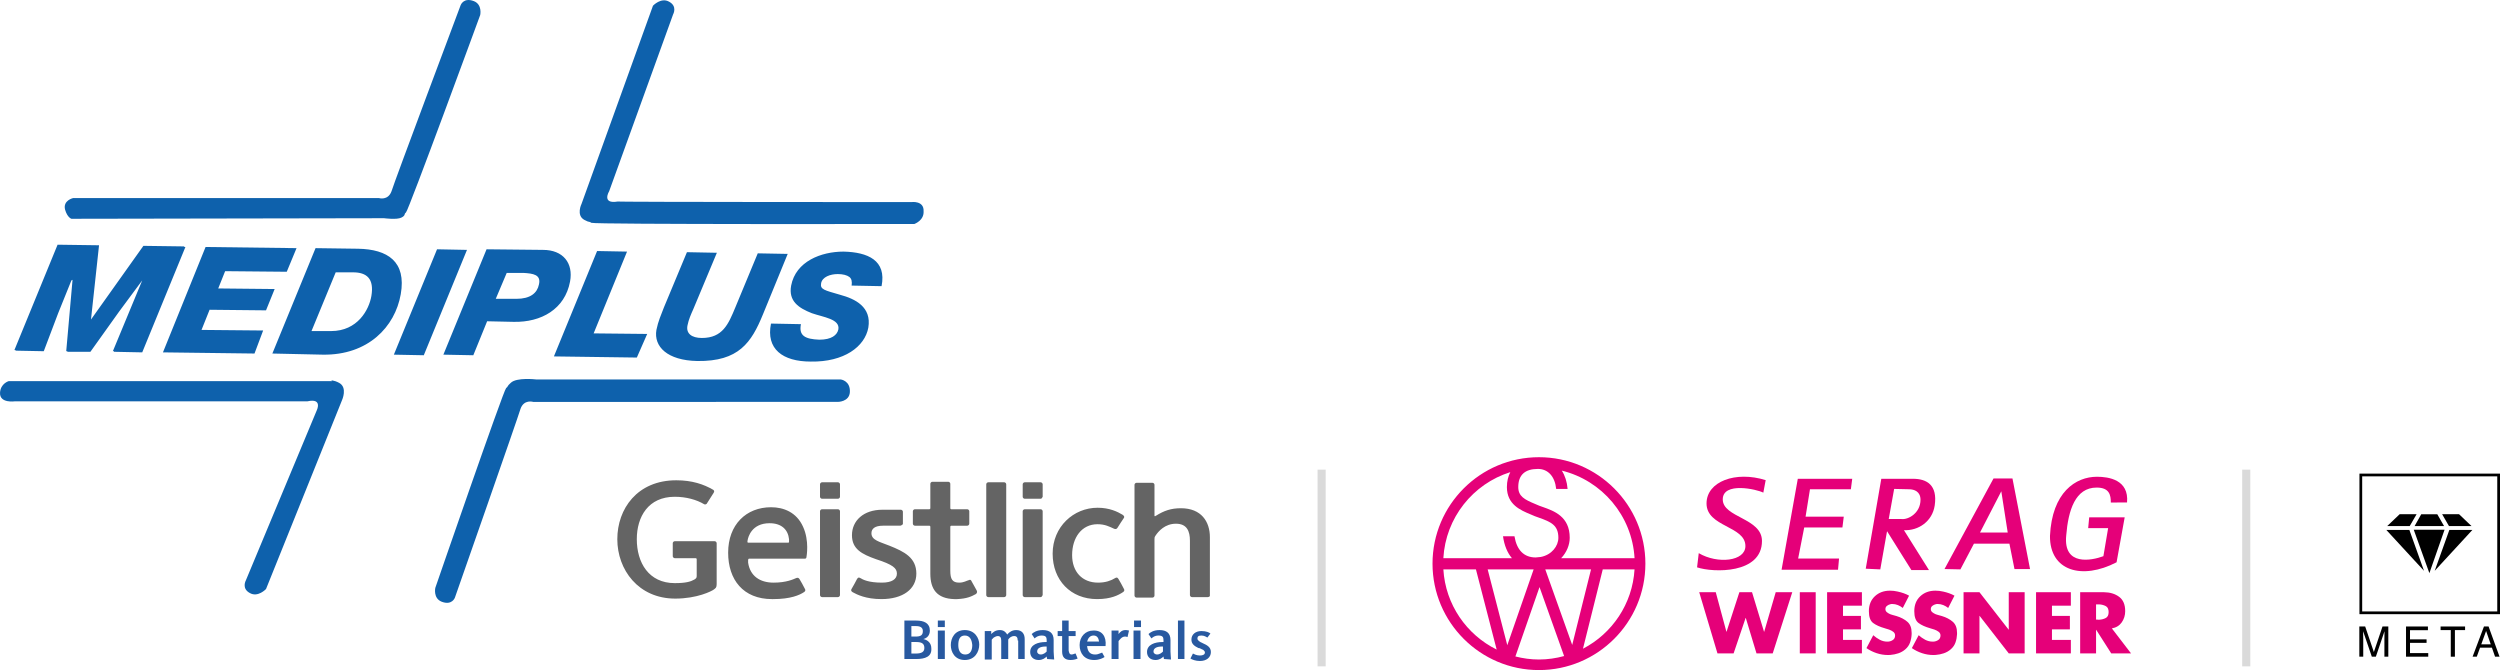 <svg xmlns="http://www.w3.org/2000/svg" xmlns:xlink="http://www.w3.org/1999/xlink" id="Calque_1" x="0px" y="0px" width="440.252px" height="118px" viewBox="0 0 440.252 118" xml:space="preserve"><g>	<path d="M415.478,110.326h1.032l1.529,4.498l1.521-4.498h1.024v5.318h-0.689v-3.139c0-0.107,0.003-0.289,0.009-0.539  c0.006-0.251,0.008-0.519,0.008-0.806l-1.521,4.483h-0.713l-1.532-4.483v0.161c0,0.132,0.003,0.329,0.01,0.596  c0.009,0.267,0.012,0.464,0.012,0.588v3.139h-0.689V110.326z"></path>	<path d="M423.701,110.326h3.859v0.653h-3.156v1.614h2.917v0.615h-2.917v1.803h3.212v0.633h-3.915V110.326z"></path>	<path d="M434.103,110.326v0.634h-1.793v4.685h-0.726v-4.685h-1.794v-0.634H434.103z"></path>	<path d="M437.427,110.326h0.813l1.931,5.318h-0.788l-0.556-1.592h-2.087l-0.575,1.592h-0.74L437.427,110.326z M438.621,113.466  l-0.817-2.35l-0.851,2.35H438.621z"></path>			<rect x="415.742" y="83.645" fill="none" stroke="#000000" stroke-width="0.482" stroke-miterlimit="10" width="24.269" height="24.271"></rect>	<polygon points="420.383,92.646 424.352,92.646 425.566,90.547 422.588,90.547  "></polygon>	<polygon points="425.215,92.635 430.397,92.635 429.212,90.567 426.38,90.567  "></polygon>	<polygon points="420.232,93.32 424.29,93.32 426.872,100.523  "></polygon>	<polygon points="435.238,92.646 431.271,92.646 430.058,90.547 433.035,90.547  "></polygon>	<polygon points="435.39,93.32 431.333,93.32 428.752,100.523  "></polygon>	<polygon points="425.064,93.288 430.488,93.288 427.816,100.929  "></polygon></g><line fill="none" stroke="#DADADA" stroke-width="1.429" stroke-miterlimit="10" x1="232.739" y1="82.704" x2="232.739" y2="117.345"></line><line fill="none" stroke="#DADADA" stroke-width="1.429" stroke-miterlimit="10" x1="395.565" y1="82.704" x2="395.565" y2="117.345"></line><path fill="#2859A0" d="M212.625,112.272c-0.176-0.089-0.526-0.355-1.055-0.355c-0.529,0-0.702,0.18-0.702,0.533 c0,0.173,0.089,0.261,0.263,0.438c0.089,0.085,0.177,0.085,0.265,0.173c0.085,0.09,0.263,0.09,0.351,0.178 c0.791,0.353,1.492,0.703,1.492,1.581c0,0.97-0.789,1.583-1.931,1.583c-0.791,0-1.407-0.264-1.671-0.438l0,0l0.44-0.877l0,0 c0.175,0.084,0.615,0.348,1.23,0.348c0.527,0,0.879-0.177,0.879-0.527c0-0.173-0.088-0.261-0.264-0.438 c-0.088-0.089-0.265-0.089-0.353-0.176c-0.175-0.09-0.351-0.177-0.529-0.177c-0.701-0.351-1.23-0.703-1.23-1.494 c0-0.879,0.706-1.494,1.76-1.494c0.879,0,1.406,0.265,1.585,0.439l0,0L212.625,112.272L212.625,112.272z M207.438,109.281h1.144 v6.771h-1.144V109.281z M204.978,116.053c0-0.088-0.088-0.264-0.088-0.441c-0.264,0.264-0.703,0.615-1.406,0.615 c-0.879,0-1.494-0.527-1.494-1.407c0-1.317,1.407-1.759,2.724-1.759h0.177v-0.35c0-0.527-0.177-0.794-0.879-0.794 c-0.353,0-0.614,0.091-0.792,0.18c-0.088,0.087-0.175,0.087-0.262,0.176c-0.091,0.084-0.177,0.084-0.177,0.178l0,0l-0.529-0.794l0,0 c0.262-0.263,0.88-0.702,1.936-0.702c1.228,0,1.936,0.526,1.936,1.757v2.024c0,0.523,0.085,1.054,0.085,1.317v0.086L204.978,116.053 L204.978,116.053z M204.799,113.854h-0.173c-0.88,0-1.495,0.263-1.495,0.881c0,0.353,0.353,0.523,0.615,0.523 c0.525,0,0.88-0.351,1.053-0.523V113.854z M199.705,109.281h1.228v1.143h-1.228V109.281z M200.845,116.053h-1.231v-5.012h1.231 V116.053z M198.559,112.184c-0.087,0-0.175-0.087-0.438-0.087c-0.615,0-0.968,0.614-1.143,0.791v3.165h-1.231v-5.012h1.231v0.615 c0.26-0.352,0.611-0.702,1.229-0.702c0.352,0,0.528,0.087,0.613,0.087l0,0L198.559,112.184L198.559,112.184z M194.69,113.767h-3.252 c0.088,0.881,0.44,1.492,1.405,1.492c0.353,0,0.615-0.087,0.795-0.171c0.085,0,0.173-0.093,0.26-0.093 c0.091,0,0.18-0.087,0.18-0.087l0,0l0.437,0.791l0,0c-0.265,0.176-0.876,0.527-1.844,0.527c-1.671,0-2.551-1.139-2.551-2.636 c0-1.494,1.055-2.55,2.376-2.55C194.078,110.954,194.866,112.097,194.69,113.767L194.69,113.767z M192.58,111.917 c-0.615,0-0.969,0.439-1.142,1.056h2.108C193.459,112.356,193.196,111.917,192.58,111.917z M188.714,115.259 c0.264,0,0.525-0.171,0.615-0.171h0.088l0.352,0.877l0,0c-0.178,0.088-0.615,0.262-1.23,0.262c-1.057,0-1.496-0.527-1.496-1.491 v-2.728h-0.789v-0.879h0.789v-1.848h1.146v1.848h1.229v0.879h-1.229v2.548C188.271,114.995,188.36,115.259,188.714,115.259z  M184.405,116.053c0-0.088-0.087-0.264-0.087-0.441c-0.264,0.264-0.704,0.615-1.407,0.615c-0.879,0-1.494-0.527-1.494-1.407 c0-1.317,1.406-1.759,2.726-1.759h0.176v-0.35c0-0.527-0.176-0.794-0.882-0.794c-0.347,0-0.613,0.091-0.791,0.18 c-0.086,0.087-0.176,0.087-0.264,0.176c-0.086,0.084-0.174,0.084-0.174,0.178l0,0l-0.526-0.794l0,0 c0.264-0.263,0.878-0.702,1.933-0.702c1.229,0,1.933,0.526,1.933,1.757v2.024c0,0.523,0.088,1.054,0.088,1.317v0.086 L184.405,116.053L184.405,116.053z M184.318,113.854h-0.176c-0.882,0-1.497,0.263-1.497,0.881c0,0.353,0.352,0.523,0.615,0.523 c0.529,0,0.882-0.351,1.058-0.523V113.854z M179.219,112.8c0-0.527-0.176-0.792-0.617-0.792c-0.526,0-0.877,0.349-1.053,0.615v3.43 h-1.233V112.8c0-0.527-0.174-0.792-0.61-0.792c-0.269,0-0.532,0.176-0.706,0.265c-0.087,0.084-0.175,0.178-0.263,0.263 c-0.091,0.088-0.091,0.088-0.091,0.176v3.428h-1.229v-5.01h1.141v0.527c0.267-0.263,0.705-0.702,1.497-0.702 c0.7,0,1.055,0.351,1.317,0.79c0.353-0.439,0.879-0.79,1.582-0.79c1.057,0,1.494,0.702,1.494,1.581v3.518h-1.142V112.8H179.219z  M169.9,116.227c-1.761,0-2.462-1.407-2.462-2.636c0-1.234,0.701-2.637,2.462-2.637c1.758,0,2.547,1.402,2.547,2.548 C172.447,114.819,171.658,116.227,169.9,116.227z M169.9,111.917c-0.879,0-1.144,0.706-1.144,1.674c0,0.965,0.352,1.668,1.231,1.668 c0.879,0,1.23-0.703,1.23-1.668C171.13,112.623,170.776,111.917,169.9,111.917z M165.152,109.281h1.232v1.143h-1.232V109.281z  M166.385,116.053h-1.232v-5.012h1.232V116.053z M161.37,116.053h-2.108v-6.771h2.108c1.321,0,2.378,0.441,2.378,1.76 c0,0.791-0.442,1.315-1.146,1.494c0.792,0.176,1.407,0.703,1.407,1.669C164.097,115.611,162.952,116.053,161.37,116.053z  M161.285,110.253h-0.791v1.844h0.791c0.879,0,1.229-0.265,1.229-0.968C162.515,110.512,162.078,110.253,161.285,110.253z  M161.37,113.061h-0.876v2.027h0.791c0.969,0,1.494-0.269,1.494-0.971C162.779,113.414,162.427,113.061,161.37,113.061z"></path><path fill="#646464" d="M212.717,105.15H209.9c-0.178,0-0.352-0.175-0.352-0.351v-9.585c0-1.667-0.526-2.988-2.462-2.988 c-1.934,0-3.076,1.321-3.604,2.109c-0.176,0.264-0.176,0.354-0.176,0.618c0,0.353,0,2.458,0,2.458v7.475 c0,0.177-0.177,0.352-0.351,0.352h-2.815c-0.173,0-0.353-0.175-0.353-0.352V85.37c0-0.176,0.18-0.35,0.353-0.35h2.815 c0.174,0,0.351,0.174,0.351,0.35v1.936c0,0,0,3.427,0,3.515c0,0,0,0.089,0.089,0.089c0.087,0,0.087-0.089,0.175-0.089 c1.406-0.881,2.636-1.32,4.395-1.32c3.604,0,5.099,2.378,5.099,5.1v10.376C213.064,104.976,212.89,105.15,212.717,105.15z  M193.374,102.603c1.316,0,2.283-0.354,2.988-0.794c0.439-0.264,0.526,0.091,0.616,0.179c0.087,0.085,0.791,1.403,0.966,1.757 c0.085,0.176,0.085,0.352-0.175,0.525c-0.791,0.53-2.112,1.232-4.573,1.232l0,0c-4.658,0-7.824-3.339-7.824-7.998 c0-4.749,3.691-8.089,7.912-8.089c2.112,0,3.518,0.702,4.397,1.229c0.263,0.176,0.348,0.353,0.263,0.527 c-0.175,0.264-1.056,1.583-1.143,1.758c-0.087,0.089-0.176,0.35-0.617,0.179c-0.788-0.354-1.582-0.793-2.9-0.793 c-2.813,0-4.482,2.375-4.482,5.45C188.802,100.669,190.559,102.603,193.374,102.603z M183.261,105.15h-2.813 c-0.177,0-0.35-0.175-0.35-0.351V90.03c0-0.177,0.173-0.351,0.35-0.351h2.813c0.176,0,0.354,0.174,0.354,0.351v14.77 C183.527,104.976,183.437,105.15,183.261,105.15z M183.261,87.83h-2.813c-0.177,0-0.35-0.173-0.35-0.349v-2.196 c0-0.18,0.173-0.355,0.35-0.355h2.813c0.176,0,0.354,0.176,0.354,0.355v2.196C183.527,87.657,183.437,87.83,183.261,87.83z  M176.843,105.15h-2.813c-0.176,0-0.35-0.175-0.35-0.351V85.285c0-0.18,0.174-0.355,0.35-0.355h2.813 c0.179,0,0.354,0.176,0.354,0.355V104.8C177.196,104.976,177.021,105.15,176.843,105.15z M168.579,105.502c-0.085,0-0.085,0-0.173,0 h-0.176h-0.177l0,0c-3.077-0.088-4.22-1.758-4.22-4.483v-8.264c0-0.086-0.086-0.179-0.179-0.179h-2.546 c-0.179,0-0.353-0.176-0.353-0.35V90.03c0-0.177,0.174-0.351,0.353-0.351h2.546c0.093,0,0.179-0.089,0.179-0.18v-4.306 c0-0.174,0.176-0.352,0.352-0.352H167c0.176,0,0.349,0.178,0.349,0.352V89.5c0,0.091,0.09,0.18,0.179,0.18h2.812 c0.177,0,0.353,0.174,0.353,0.351v2.196c0,0.174-0.176,0.35-0.353,0.35h-2.812c-0.089,0-0.179,0.093-0.179,0.179v7.738 c0,1.494,0.354,2.109,1.584,2.109c0.791,0,1.318-0.354,1.671-0.439c0.354-0.176,0.438,0.085,0.526,0.261 c0.089,0.09,0.704,1.32,0.88,1.584c0.088,0.176,0.088,0.44-0.176,0.615C171.042,105.063,170.251,105.414,168.579,105.502z  M158.47,92.576h-2.988c-1.404,0-2.021,0.532-2.021,1.321c0,1.229,1.405,1.494,3.163,2.198c2.638,1.056,4.746,2.11,4.746,4.923 c0,2.726-2.37,4.483-6.152,4.483c-2.726,0-4.308-0.791-5.096-1.232c-0.268-0.174-0.268-0.35-0.179-0.525 c0.179-0.263,0.879-1.581,0.967-1.757c0.087-0.088,0.178-0.442,0.615-0.179c0.439,0.264,1.408,0.794,3.78,0.794 c1.758,0,2.641-0.615,2.641-1.584c0-0.967-0.707-1.585-3.694-2.55c-2.461-0.879-4.221-1.76-4.221-4.218 c0-2.551,2.023-4.485,5.362-4.485c0.791,0,3.253,0,3.253,0c0.174,0,0.354,0.174,0.354,0.352v2.198 C158.82,92.491,158.646,92.576,158.47,92.576z M147.568,105.15h-2.811c-0.178,0-0.354-0.175-0.354-0.351V90.03 c0-0.177,0.176-0.351,0.354-0.351h2.811c0.178,0,0.354,0.174,0.354,0.351v14.77C147.922,104.976,147.746,105.15,147.568,105.15z  M147.568,87.83h-2.811c-0.178,0-0.354-0.173-0.354-0.349v-2.196c0-0.18,0.176-0.355,0.354-0.355h2.811 c0.178,0,0.354,0.176,0.354,0.355v2.196C147.922,87.657,147.746,87.83,147.568,87.83z M141.769,98.382h-9.849 c-0.086,0-0.174,0.087-0.174,0.267c0,0.084,0,0.348,0,0.437c0.352,2.375,2.109,3.518,4.483,3.518c2.284,0,3.517-0.615,3.956-0.794 c0.44-0.176,0.527,0.091,0.615,0.179c0.088,0.085,0.791,1.403,0.968,1.757c0.088,0.176,0.088,0.352-0.177,0.525 c-0.791,0.53-2.373,1.232-5.45,1.232h-0.176c-5.099,0-7.737-3.43-7.737-8.176c0-4.926,3.168-8.001,7.563-8.001 c2.197,0,4.481,0.878,5.625,3.43c1.143,2.46,0.613,5.274,0.613,5.274C142.03,98.206,141.944,98.382,141.769,98.382z M138.95,94.954 c-0.171-1.675-1.313-2.815-3.424-2.815c-3.168,0-3.78,2.461-3.868,2.988c-0.088,0.351,0,0.44,0.088,0.44h7.033 c0.088,0,0.171,0,0.171-0.176C138.95,95.215,138.95,95.039,138.95,94.954z M126.205,102.865c0,0.616-0.173,0.701-0.525,0.967 c-0.354,0.264-2.901,1.582-6.77,1.582c-6.506,0-10.201-5.099-10.201-10.46c0-5.363,3.521-10.376,10.378-10.376 c2.812,0,4.833,0.707,6.503,1.67c0.266,0.176,0.178,0.352,0.09,0.528c-0.176,0.263-1.055,1.669-1.23,1.937 c-0.086,0.084-0.264,0.172-0.441,0.084c-1.318-0.791-3.163-1.315-5.186-1.315c-4.659,0-6.682,3.516-6.682,7.473 c0,4.131,2.11,7.733,6.682,7.733c1.934,0,2.813-0.264,3.426-0.615c0.269-0.173,0.441-0.264,0.441-0.612c0-0.354,0-2.903,0-2.991 c0-0.087-0.087-0.175-0.173-0.175c-0.091,0-3.694,0-3.694,0c-0.176,0-0.351-0.179-0.351-0.352v-2.285 c0-0.18,0.175-0.351,0.351-0.351h7.033c0.177,0,0.35,0.171,0.35,0.351v2.285l0,0C126.205,98.029,126.205,102.514,126.205,102.865z"></path><path fill="#0E61AC" d="M161.024,39.442c0,0-56.481,0.101-56.887-0.205c-0.405-0.304-0.303,0-1.217-0.505 c-1.52-0.812-0.507-2.841-0.507-2.841l12.574-34.88c0,0,1.42-1.524,2.838-0.713c1.521,0.812,0.71,2.232,0.71,2.232l-11.256,31.13 c0,0-1.42,2.332,1.521,1.825c-0.104,0.101,51.715,0.101,51.715,0.101s2.229-0.303,2.129,1.624 C162.746,38.83,161.024,39.442,161.024,39.442z M90.449,56.679l-4.665-0.103L83.35,62.56l-5.272-0.104l7.605-18.556l9.937,0.105 c3.55,0,5.373,2.331,4.767,5.577C99.473,54.446,95.316,56.781,90.449,56.679z M92.172,48.06h-2.939l-1.929,4.563h3.65 c2.435,0,3.652-1.013,3.955-2.535C95.316,48.365,93.897,48.161,92.172,48.06z M71.49,37.413c-0.407,0.306,0,0.508-0.817,0.911 c-0.809,0.409-3.038,0.103-3.038,0.103l-55.06,0.101c0,0-0.713-0.204-1.118-1.62c-0.405-1.624,1.422-2.029,1.422-2.029h53.842 c0,0,1.621,0.508,2.232-1.218C69.357,32.242,81.12,0.91,81.12,0.91s0.508-1.422,2.332-0.71c1.521,0.607,1.116,2.435,1.116,2.435 S71.893,37.21,71.49,37.413z M17.239,43.191h0.201l-1.418,13.08l9.229-12.977l7.197,0.099v0.104h0.202l-7.604,18.555l-4.967-0.102 V61.85h-0.205l5.172-12.473l-4.055,5.473l-5.07,7.101h-4.059V61.85h-0.2l1.113-12.575l-0.2,0.103l-2.333,5.781L7.707,61.85 L2.74,61.751v-0.106H2.537l7.604-18.554L17.239,43.191L17.239,43.191z M58.507,67.121c-0.508-0.201,0.307-0.201,1.217,0.304 c1.523,0.813,0.508,3.043,0.508,3.043l-13.385,33.259c0,0-1.419,1.521-2.839,0.711c-1.521-0.81-0.712-2.232-0.712-2.232 L55.77,72.293c0,0,1.116-2.231-1.623-1.62c-0.101,0-51.509,0-51.509,0s-2.738,0.405-2.634-1.521 c0.098-1.627,1.519-2.031,1.519-2.031H58.507z M44.817,62.257l-16.121-0.205l7.505-18.555l16.019,0.201l-1.722,4.16l-10.852-0.104 l-1.216,3.042l9.936,0.104l-1.52,3.753l-9.937-0.104l-1.419,3.549l10.85,0.103L44.817,62.257z M47.963,62.257l7.605-18.559 l7.501,0.104c5.172,0.098,8.519,2.23,7.505,8.01c-1.015,5.78-5.78,10.748-13.688,10.644L47.963,62.257z M65.402,52.117 c0.508-3.042-0.81-4.159-3.246-4.159h-3.04l-4.261,10.344h3.449C62.969,58.302,64.994,54.549,65.402,52.117z M82.235,44.005 L74.63,62.56l-5.272-0.104l7.605-18.556L82.235,44.005z M112.147,62.965l-14.603-0.201l7.605-18.558l5.272,0.101l-5.88,14.401 l9.432,0.099L112.147,62.965z M89.132,68.339c0.406-0.304,0.101-0.304,0.811-0.914c1.012-1.013,4.461-0.605,4.461-0.605h53.64 c0,0,1.722,0.201,1.621,2.227c-0.098,1.728-2.126,1.728-2.126,1.728H93.897c0,0-1.622-0.508-2.232,1.217 c-0.404,1.42-11.559,33.258-11.559,33.258s-0.506,1.42-2.333,0.71c-1.521-0.607-1.116-2.434-1.116-2.434 S88.726,68.541,89.132,68.339z M123.604,59.517c3.654,0,4.666-2.433,5.883-5.371l3.954-9.533l5.274,0.099l-4.359,10.648 c-2.029,4.97-4.259,8.313-11.563,8.215c-5.272-0.102-7.704-2.534-7.199-5.477c0.306-1.521,0.813-2.634,1.318-3.952l4.058-9.737 l5.271,0.104l-4.154,9.934c-0.407,0.913-0.815,1.825-1.016,2.84C120.766,58.708,121.782,59.517,123.604,59.517z M135.772,56.981 l5.273,0.103c-0.404,2.025,0.712,2.638,3.244,2.735c2.132,0,3.145-0.809,3.349-1.82c0.304-1.826-2.637-2.132-4.664-2.841 c-2.333-0.914-4.159-2.131-3.651-4.869c0.812-4.257,5.273-5.982,9.228-5.982c4.259,0.102,7.604,1.523,6.694,6.087l-5.273-0.104 c0.101-0.707,0-1.214-0.405-1.52c-0.407-0.306-1.118-0.508-2.028-0.508c-1.322,0-2.741,0.508-2.941,1.624 c-0.203,1.112,0.608,1.217,3.346,2.026c2.638,0.711,5.575,2.127,4.97,5.782c-0.61,3.346-4.264,6.082-10.143,5.979 C137.803,63.673,134.864,61.442,135.772,56.981z"></path><path fill="#E50079" d="M304.021,111.247h0.027l2.258-6.958h2.229l2.113,6.958h0.029l2.029-6.958h2.914l-3.443,10.772h-2.857 l-1.886-6.243h-0.028l-2.115,6.243h-2.844l-3.214-10.772h2.914L304.021,111.247z"></path><path fill="#E50079" d="M319.746,115.062h-2.8v-10.772h2.8V115.062z"></path><path fill="#E50079" d="M324.555,106.661v1.8h3.157v2.372h-3.157v1.856h3.328v2.372h-6.129v-10.772h6.129v2.372H324.555z"></path><path fill="#E50079" d="M336.194,104.89l-1.113,2.172c-0.258-0.209-0.545-0.38-0.865-0.508c-0.319-0.128-0.649-0.192-0.991-0.192 c-0.049,0-0.101,0.003-0.158,0.007c-0.057,0.004-0.114,0.017-0.172,0.035c-0.219,0.049-0.418,0.144-0.6,0.287 c-0.182,0.143-0.272,0.332-0.272,0.57c0,0.229,0.087,0.412,0.259,0.55c0.172,0.139,0.357,0.25,0.557,0.337 c0.076,0.027,0.15,0.054,0.222,0.078s0.14,0.044,0.206,0.063l0.715,0.201c0.752,0.229,1.384,0.559,1.894,0.993 c0.509,0.433,0.765,1.089,0.765,1.965c0,0.036,0,0.075,0,0.113c0,0.037,0,0.076,0,0.114c-0.02,0.495-0.11,0.978-0.272,1.449 s-0.442,0.879-0.843,1.223c-0.361,0.315-0.771,0.547-1.228,0.7c-0.458,0.152-0.925,0.247-1.401,0.284 c-0.076,0-0.15,0.003-0.222,0.009c-0.071,0.004-0.141,0.007-0.206,0.007c-0.677,0-1.338-0.107-1.987-0.322 c-0.647-0.214-1.247-0.511-1.8-0.893l1.2-2.271c0.353,0.315,0.736,0.58,1.151,0.801c0.414,0.219,0.859,0.328,1.335,0.328 c0.02,0,0.038,0,0.058,0s0.037,0,0.057,0c0.314-0.019,0.6-0.116,0.856-0.292c0.259-0.177,0.387-0.44,0.387-0.794 c0-0.267-0.107-0.481-0.321-0.644c-0.215-0.161-0.456-0.29-0.723-0.385c-0.114-0.039-0.227-0.074-0.342-0.107 c-0.114-0.033-0.219-0.064-0.315-0.094c-0.018-0.008-0.04-0.017-0.063-0.021c-0.024-0.004-0.045-0.013-0.064-0.021 c-0.847-0.239-1.523-0.545-2.028-0.916s-0.758-1.065-0.758-2.086c0-1.095,0.351-1.971,1.051-2.628s1.588-0.986,2.665-0.986 c0.219,0,0.441,0.013,0.671,0.036c0.229,0.023,0.457,0.064,0.687,0.121c0.361,0.077,0.716,0.178,1.063,0.3 c0.35,0.124,0.666,0.269,0.95,0.43V104.89z"></path><path fill="#E50079" d="M344.19,104.89l-1.113,2.172c-0.258-0.209-0.546-0.38-0.865-0.508s-0.65-0.192-0.992-0.192 c-0.049,0-0.1,0.003-0.157,0.007s-0.114,0.017-0.172,0.035c-0.219,0.049-0.418,0.144-0.6,0.287c-0.182,0.143-0.272,0.332-0.272,0.57 c0,0.229,0.087,0.412,0.259,0.55c0.171,0.139,0.356,0.25,0.557,0.337c0.076,0.027,0.15,0.054,0.222,0.078s0.14,0.044,0.206,0.063 l0.715,0.201c0.752,0.229,1.384,0.559,1.894,0.993c0.509,0.433,0.764,1.089,0.764,1.965c0,0.036,0,0.075,0,0.113 c0,0.037,0,0.076,0,0.114c-0.02,0.495-0.109,0.978-0.271,1.449s-0.442,0.879-0.843,1.223c-0.361,0.315-0.771,0.547-1.228,0.7 c-0.458,0.152-0.926,0.247-1.401,0.284c-0.076,0-0.15,0.003-0.222,0.009c-0.071,0.004-0.141,0.007-0.206,0.007 c-0.677,0-1.338-0.107-1.987-0.322c-0.647-0.214-1.247-0.511-1.8-0.893l1.2-2.271c0.353,0.315,0.736,0.58,1.151,0.801 c0.414,0.219,0.859,0.328,1.335,0.328c0.02,0,0.037,0,0.057,0s0.038,0,0.058,0c0.313-0.019,0.6-0.116,0.856-0.292 c0.258-0.177,0.387-0.44,0.387-0.794c0-0.267-0.107-0.481-0.321-0.644c-0.215-0.161-0.456-0.29-0.723-0.385 c-0.114-0.039-0.228-0.074-0.342-0.107s-0.219-0.064-0.315-0.094c-0.018-0.008-0.04-0.017-0.063-0.021 c-0.024-0.004-0.045-0.013-0.064-0.021c-0.847-0.239-1.523-0.545-2.028-0.916c-0.506-0.371-0.758-1.065-0.758-2.086 c0-1.095,0.35-1.971,1.051-2.628c0.7-0.657,1.587-0.986,2.664-0.986c0.22,0,0.442,0.013,0.672,0.036 c0.229,0.023,0.457,0.064,0.687,0.121c0.361,0.077,0.715,0.178,1.063,0.3c0.349,0.124,0.666,0.269,0.95,0.43V104.89z"></path><path fill="#E50079" d="M345.784,104.289h2.8l5.13,6.587h0.028v-6.587h2.8v10.772h-2.8l-5.129-6.601h-0.029v6.601h-2.8V104.289z"></path><path fill="#E50079" d="M361.351,106.661v1.8h3.157v2.372h-3.157v1.856h3.329v2.372h-6.13v-10.772h6.13v2.372H361.351z"></path><path fill="#E50079" d="M371.89,110.647l3.386,4.414h-3.486l-2.643-4.144h-0.029v4.144h-2.8v-10.772h4.187 c1.066,0.01,1.958,0.278,2.672,0.808c0.715,0.528,1.072,1.369,1.072,2.521c0,0.744-0.204,1.402-0.608,1.979 c-0.405,0.576-0.988,0.931-1.75,1.064V110.647z M369.117,109.118h0.272c0.047,0.01,0.095,0.014,0.143,0.014c0.047,0,0.09,0,0.129,0 c0.419-0.018,0.803-0.115,1.15-0.293c0.347-0.176,0.521-0.524,0.521-1.049c0-0.53-0.175-0.884-0.521-1.062 c-0.348-0.178-0.731-0.276-1.15-0.296c-0.039,0-0.082,0-0.129,0c-0.048,0-0.096,0-0.143,0h-0.272V109.118z"></path><path fill="#E50079" d="M271.01,80.514c-10.334,0-18.743,8.409-18.743,18.743S260.676,118,271.01,118 c10.335,0,18.744-8.409,18.744-18.743S281.345,80.514,271.01,80.514z M287.847,98.304h-12.932c0.969-1.022,1.515-2.333,1.515-3.601 c0-3.746-2.752-4.719-4.761-5.429l-0.607-0.217c-0.239-0.107-0.493-0.213-0.752-0.32c-1.832-0.761-2.943-1.34-2.943-2.964 c0-2.121,1.165-3.196,3.464-3.196c1.789,0,2.994,1.348,3.211,3.524h2.01c-0.096-1.253-0.456-2.347-1.02-3.226 C282.104,84.612,287.425,90.806,287.847,98.304z M280.184,100.269l-3.317,13.305l-4.744-13.305H280.184z M265.965,83.144 c-0.378,0.741-0.6,1.612-0.6,2.63c0,3.076,2.415,4.078,4.178,4.811c0.239,0.101,0.476,0.198,0.757,0.322l0.702,0.253 c2.125,0.752,3.427,1.324,3.427,3.544c0,1.449-1.159,2.997-3.088,3.375l-0.523,0.053c-0.13,0.011-0.252,0.036-0.389,0.036 c-2.057,0-3.331-1.296-3.731-3.732h-2.018c0.223,1.6,0.761,2.909,1.576,3.869h-12.082C254.574,91.17,259.403,85.201,265.965,83.144z  M270.075,100.269l-4.641,13.354l-3.455-13.354H270.075z M254.177,100.269h5.736l3.653,14.121 C258.271,111.773,254.547,106.472,254.177,100.269z M266.862,115.604l4.248-12.221l4.331,12.148 c-1.415,0.385-2.895,0.609-4.432,0.609C269.577,116.142,268.192,115.942,266.862,115.604z M278.762,114.24l3.484-13.972h5.598 C287.48,106.353,283.896,111.573,278.762,114.24z"></path><path fill="#E50079" d="M310.938,84.553c-5.298-1.666-10.417,0.237-10.417,4.107c0,4.167,6.846,3.929,6.846,7.501 c0,2.679-4.883,3.214-8.216,1.25l-0.297,2.5c2.857,0.953,11.43,1.19,11.43-4.644c0-4.047-6.905-4.107-6.905-7.322 c0-3.154,6.014-1.784,7.144-1.189L310.938,84.553z"></path><polygon fill="#E50079" points="316.595,84.314 326.179,84.314 325.939,86.16 318.737,86.16 317.963,90.981 324.689,90.981  324.452,92.886 317.725,92.886 316.653,98.364 323.856,98.364 323.678,100.328 313.737,100.328 "></polygon><path fill="#E50079" d="M340.704,89.018c0.535-3.632-1.429-4.703-3.811-4.703h-5.595l-2.739,15.835l2.561,0.119l1.19-6.727 l4.286,6.845h3.096l-4.406-7.023C337.845,93.483,340.287,91.814,340.704,89.018z M334.811,91.399h-2.203l0.953-5.3l2.619,0.061 c0.951,0,2.024,0.417,2.024,1.846C338.204,90.327,336.061,91.577,334.811,91.399z"></path><path fill="#E50079" d="M354.396,84.256h-3.334l-8.632,15.952l2.798,0.061l2.381-4.525h6.251l0.893,4.465h2.739L354.396,84.256z  M348.681,93.779l3.75-7.263l1.13,7.263H348.681z"></path><path fill="#E50079" d="M374.575,88.481c0.357-3.989-3.213-4.524-5.297-4.524c-3.751,0-7.918,2.738-8.275,10.418 c-0.06,6.19,5.654,7.798,11.727,4.644l1.429-7.918h-6.25l-0.179,1.905h3.513l-0.834,4.94c-2.083,0.774-7.084,1.785-6.548-3.632 c0.357-4.464,1.607-8.452,5.357-8.452c2.262,0,2.5,1.324,2.5,2.635L374.575,88.481z"></path></svg>